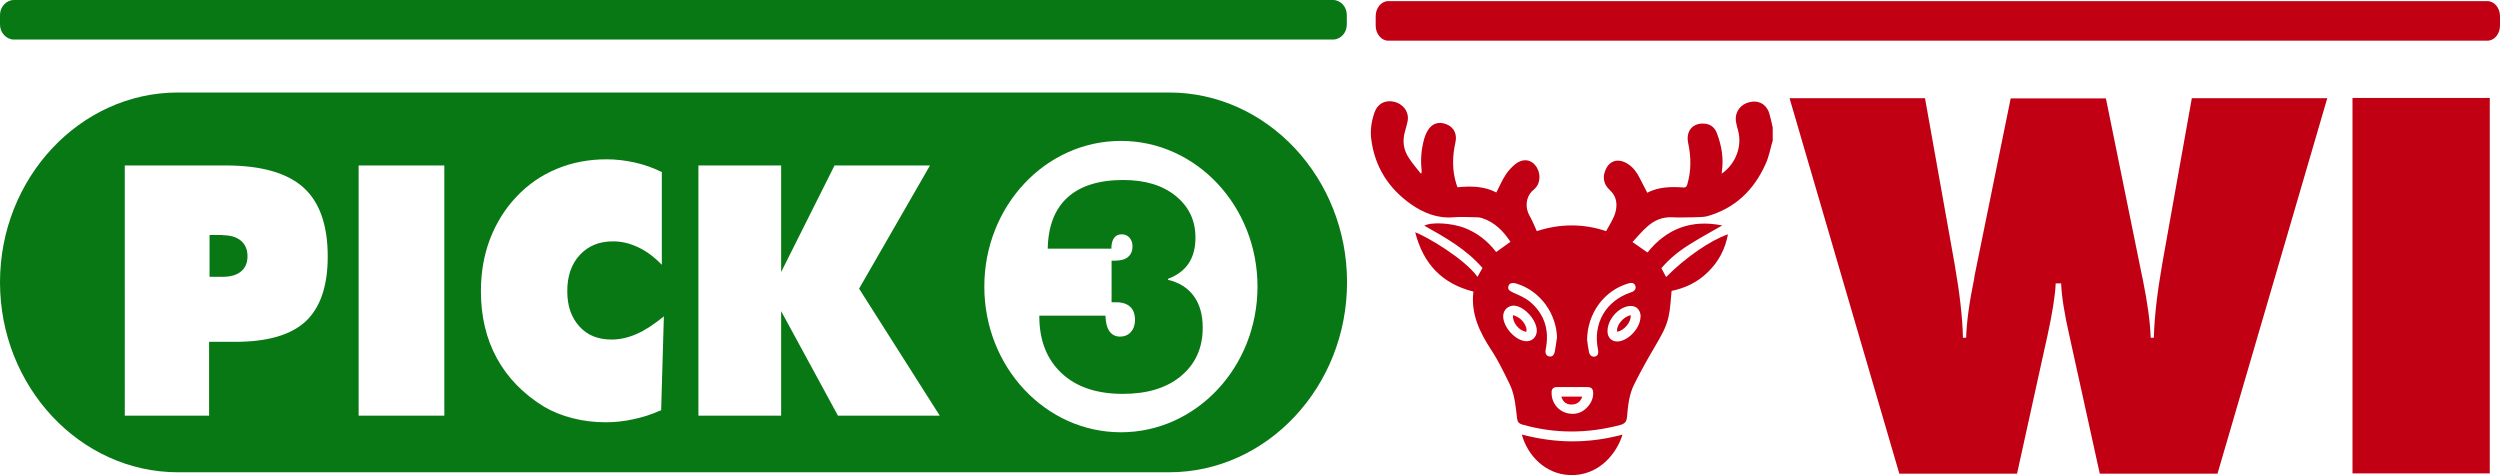 <?xml version="1.0" encoding="UTF-8"?>
<svg id="Layer_2" data-name="Layer 2" xmlns="http://www.w3.org/2000/svg" viewBox="0 0 110 20.9">
  <defs>
    <style>
      .cls-1 {
        fill: #d60016;
      }

      .cls-2 {
        fill: #077814;
      }

      .cls-3 {
        fill: #c20013;
      }
    </style>
  </defs>
  <g id="Layer_1-2" data-name="Layer 1">
    <g>
      <g>
        <g>
          <path class="cls-2" d="M58.65,0H.61C.28,0,0,.3,0,.66v.42c0,.36,.28,.66,.61,.66H58.65c.34,0,.61-.3,.61-.66v-.42c0-.36-.27-.66-.61-.66"/>
          <g>
            <path class="cls-2" d="M9.8,10.34h-.58v1.84h.58c.35,0,.62-.08,.81-.24,.19-.16,.28-.38,.28-.67s-.1-.52-.29-.68c-.19-.16-.46-.24-.8-.24Z"/>
            <g>
              <path class="cls-2" d="M51.44,4.07H7.83C3.52,4.07,0,7.83,0,12.42s3.52,8.36,7.83,8.36H51.44c4.31,0,7.83-3.76,7.83-8.36s-3.52-8.35-7.83-8.35ZM13.45,14.14c-.65,.6-1.68,.9-3.09,.9h-1.16v3.25h-3.71V7.28h4.43c1.56,0,2.7,.32,3.42,.96,.72,.64,1.08,1.66,1.08,3.05,0,1.3-.33,2.25-.97,2.85Zm6.1,4.15h-3.77V7.28h3.77v11.01Zm9.51-.23c-.4,.18-.81,.31-1.21,.39-.4,.09-.81,.13-1.21,.13-.5,0-.99-.06-1.45-.18-.47-.12-.89-.29-1.26-.51-.91-.56-1.6-1.27-2.07-2.13-.47-.86-.7-1.84-.7-2.95,0-.82,.13-1.58,.4-2.29,.27-.7,.65-1.32,1.16-1.86,.51-.54,1.1-.95,1.78-1.23,.67-.28,1.4-.42,2.19-.42,.42,0,.83,.05,1.24,.14,.41,.09,.8,.23,1.19,.42v4.08c-.34-.35-.68-.6-1.04-.77s-.72-.26-1.11-.26c-.61,0-1.09,.2-1.46,.6-.37,.4-.55,.93-.55,1.59s.18,1.16,.53,1.55c.35,.39,.82,.58,1.42,.58,.36,0,.72-.08,1.09-.24,.37-.16,.77-.42,1.21-.78l-.12,4.14Zm7.81,.23l-2.5-4.6v4.6h-3.64V7.28h3.64v4.69l2.35-4.69h4.2l-3.12,5.42,3.55,5.59h-4.49Zm12.45,.73c-3.32,0-6.01-2.87-6.01-6.41s2.69-6.41,6.01-6.41,6.01,2.87,6.01,6.41-2.69,6.41-6.01,6.41Z"/>
              <path class="cls-2" d="M51.39,12.27c.4-.15,.71-.38,.91-.68,.2-.3,.3-.68,.3-1.14,0-.75-.29-1.36-.87-1.83-.58-.47-1.35-.7-2.31-.7-1.07,0-1.89,.26-2.45,.77-.56,.51-.85,1.26-.87,2.25h2.8c0-.21,.04-.36,.12-.47,.08-.11,.19-.16,.34-.16,.14,0,.25,.05,.34,.15,.09,.1,.13,.23,.13,.38,0,.21-.07,.36-.2,.47-.13,.11-.33,.16-.59,.16h-.13v1.83s.05,0,.08,0c.03,0,.08,0,.13,0,.27,0,.47,.07,.61,.2,.14,.13,.21,.32,.21,.58,0,.22-.06,.39-.18,.53-.12,.13-.28,.2-.48,.2s-.35-.08-.46-.23c-.11-.15-.17-.38-.18-.69h-2.91v.02c0,1.07,.33,1.9,.98,2.51,.65,.61,1.55,.91,2.7,.91,1.07,0,1.93-.26,2.56-.79,.63-.53,.95-1.23,.95-2.12,0-.57-.13-1.03-.39-1.39-.26-.36-.64-.6-1.14-.72Z"/>
            </g>
          </g>
        </g>
        <g>
          <path class="cls-3" d="M109.45,.05H61.08c-.3,0-.55,.3-.55,.66v.42c0,.36,.25,.66,.55,.66h48.37c.3,0,.55-.3,.55-.66v-.42c0-.36-.25-.66-.55-.66"/>
          <g>
            <path class="cls-3" d="M90.45,12.47c-.02,.54-.15,1.32-.37,2.34-.04,.17-.07,.3-.09,.4l-1.24,5.63h-5.18l-4.83-16.52h5.96l1.3,7.28c.11,.64,.2,1.22,.26,1.76,.06,.53,.1,1.03,.11,1.5h.14c.02-.65,.13-1.52,.35-2.58,.01-.1,.03-.18,.04-.24l1.57-7.71h4.19l1.57,7.72s.02,.12,.05,.23c.22,1.08,.33,1.94,.35,2.58h.14c.01-.47,.05-.97,.11-1.5,.06-.53,.15-1.12,.26-1.76l1.3-7.28h5.96l-4.83,16.52h-5.18l-1.24-5.63c-.02-.1-.05-.23-.09-.41-.23-1.01-.35-1.78-.37-2.33h-.21Z"/>
            <path class="cls-3" d="M103.51,20.83V4.31h6.04V20.83h-6.04Z"/>
          </g>
        </g>
      </g>
      <g>
        <path class="cls-1" d="M69.62,17.45c-.08,.24-.25,.35-.48,.35-.22,0-.38-.12-.44-.35h.92Z"/>
        <path class="cls-1" d="M66.57,13.87c.35,.07,.65,.46,.59,.73-.32-.04-.62-.41-.59-.73Z"/>
        <g>
          <path class="cls-3" d="M78.01,6.15c-.11,.36-.17,.74-.33,1.08-.51,1.13-1.33,1.93-2.55,2.28-.18,.05-.39,.04-.58,.05-.32,0-.65,.02-.97,0-.43-.02-.79,.13-1.1,.41-.23,.2-.43,.44-.65,.68,.24,.17,.45,.31,.66,.46,.85-1.06,1.94-1.46,3.29-1.19-.49,.28-.97,.54-1.43,.83-.47,.29-.89,.63-1.25,1.05,.07,.13,.14,.26,.21,.39,.85-.86,1.94-1.61,2.72-1.88-.12,.65-.41,1.2-.87,1.65-.46,.46-1.02,.72-1.61,.84-.04,.39-.05,.76-.13,1.12-.1,.49-.36,.91-.61,1.34-.32,.54-.63,1.1-.91,1.66-.22,.44-.27,.94-.31,1.42-.02,.21-.09,.3-.3,.36-1.44,.38-2.87,.39-4.31-.02-.17-.05-.21-.13-.23-.28-.06-.51-.1-1.04-.33-1.51-.25-.51-.5-1.03-.81-1.5-.51-.78-.9-1.59-.78-2.56-1.39-.35-2.21-1.23-2.56-2.61,.51,.19,2.15,1.15,2.74,1.96,.07-.13,.14-.25,.22-.39-.71-.82-1.63-1.34-2.56-1.86,.32-.17,1.17-.12,1.75,.09,.57,.22,1.04,.58,1.41,1.07,.21-.15,.42-.3,.63-.45-.31-.47-.69-.86-1.24-1.04-.09-.03-.18-.04-.27-.04-.33,0-.67-.03-1,0-.7,.06-1.31-.19-1.86-.57-.98-.69-1.59-1.63-1.75-2.83-.06-.4,0-.8,.13-1.19,.13-.4,.48-.59,.88-.49,.42,.11,.67,.47,.58,.88-.03,.14-.07,.28-.11,.42-.12,.42-.07,.81,.17,1.17,.16,.24,.34,.46,.52,.68,.01,0,.03-.01,.04-.02,0-.05,0-.09,0-.14-.05-.47-.01-.93,.12-1.38,.03-.11,.08-.23,.14-.33,.19-.33,.49-.43,.84-.29,.32,.13,.47,.42,.39,.79-.14,.62-.15,1.23,.04,1.84,.01,.04,.03,.08,.05,.14,.59-.06,1.18-.05,1.71,.23,.14-.27,.25-.54,.41-.78,.12-.18,.27-.35,.44-.48,.31-.24,.65-.2,.86,.06,.25,.3,.25,.76,0,1.01-.04,.05-.09,.09-.14,.13-.28,.29-.31,.73-.11,1.08,.12,.21,.21,.44,.32,.68,1.01-.33,2.04-.34,3.05,0,.15-.28,.33-.54,.41-.83,.09-.34,.06-.69-.24-.97-.3-.27-.35-.61-.16-.97,.16-.31,.47-.41,.79-.27,.25,.11,.44,.3,.58,.53,.15,.26,.28,.54,.43,.82,.5-.26,1.05-.27,1.61-.23,.1,0,.12-.05,.15-.13,.18-.61,.17-1.21,.04-1.83-.11-.52,.2-.89,.71-.85,.27,.02,.45,.16,.55,.41,.21,.55,.31,1.12,.22,1.71,0,.03,0,.05,0,.08,.61-.43,.9-1.19,.72-1.88-.03-.12-.07-.24-.09-.37-.08-.41,.15-.78,.57-.89,.41-.11,.76,.08,.89,.49,.06,.2,.1,.41,.15,.62v.55Zm-9.5,8.74c-.02-1.1-.74-2.09-1.78-2.41-.2-.06-.32-.02-.36,.11-.04,.14,.03,.2,.22,.29,.25,.11,.51,.22,.72,.39,.66,.55,.87,1.27,.7,2.11-.03,.16,.02,.27,.14,.3,.13,.03,.22-.03,.26-.2,.04-.2,.06-.4,.09-.59Zm1.33,.1c.01,.1,.03,.28,.07,.47,.03,.18,.13,.25,.26,.23,.13-.03,.18-.13,.14-.32-.23-1.15,.35-2.14,1.46-2.51,.16-.05,.22-.15,.19-.27-.04-.13-.14-.17-.31-.12-1.07,.31-1.82,1.32-1.82,2.53Zm-.66,2.04c-.22,0-.45,0-.67,0-.15,0-.23,.07-.24,.21,0,.08,0,.17,.02,.25,.11,.48,.54,.77,1.03,.71,.41-.05,.78-.47,.78-.88,0-.22-.07-.29-.28-.29-.21,0-.41,0-.62,0Zm-1.56-2.48c0-.45-.52-1.05-.97-1.1-.27-.03-.51,.18-.51,.46,0,.47,.5,1.04,.96,1.1,.29,.04,.52-.17,.52-.46Zm4.57-.6c0-.36-.24-.55-.59-.47-.46,.11-.87,.62-.87,1.09,0,.31,.21,.49,.51,.45,.45-.07,.93-.6,.94-1.06Z"/>
          <path class="cls-3" d="M71.39,19.12c-.24,.81-1.04,1.85-2.35,1.78-1.04-.05-1.82-.84-2.08-1.78,.73,.19,1.47,.3,2.22,.3,.75,0,1.48-.1,2.22-.3Z"/>
          <path class="cls-3" d="M71.75,13.87c.03,.29-.27,.66-.59,.73-.07-.26,.26-.67,.59-.73Z"/>
        </g>
      </g>
    </g>
  </g>
</svg>